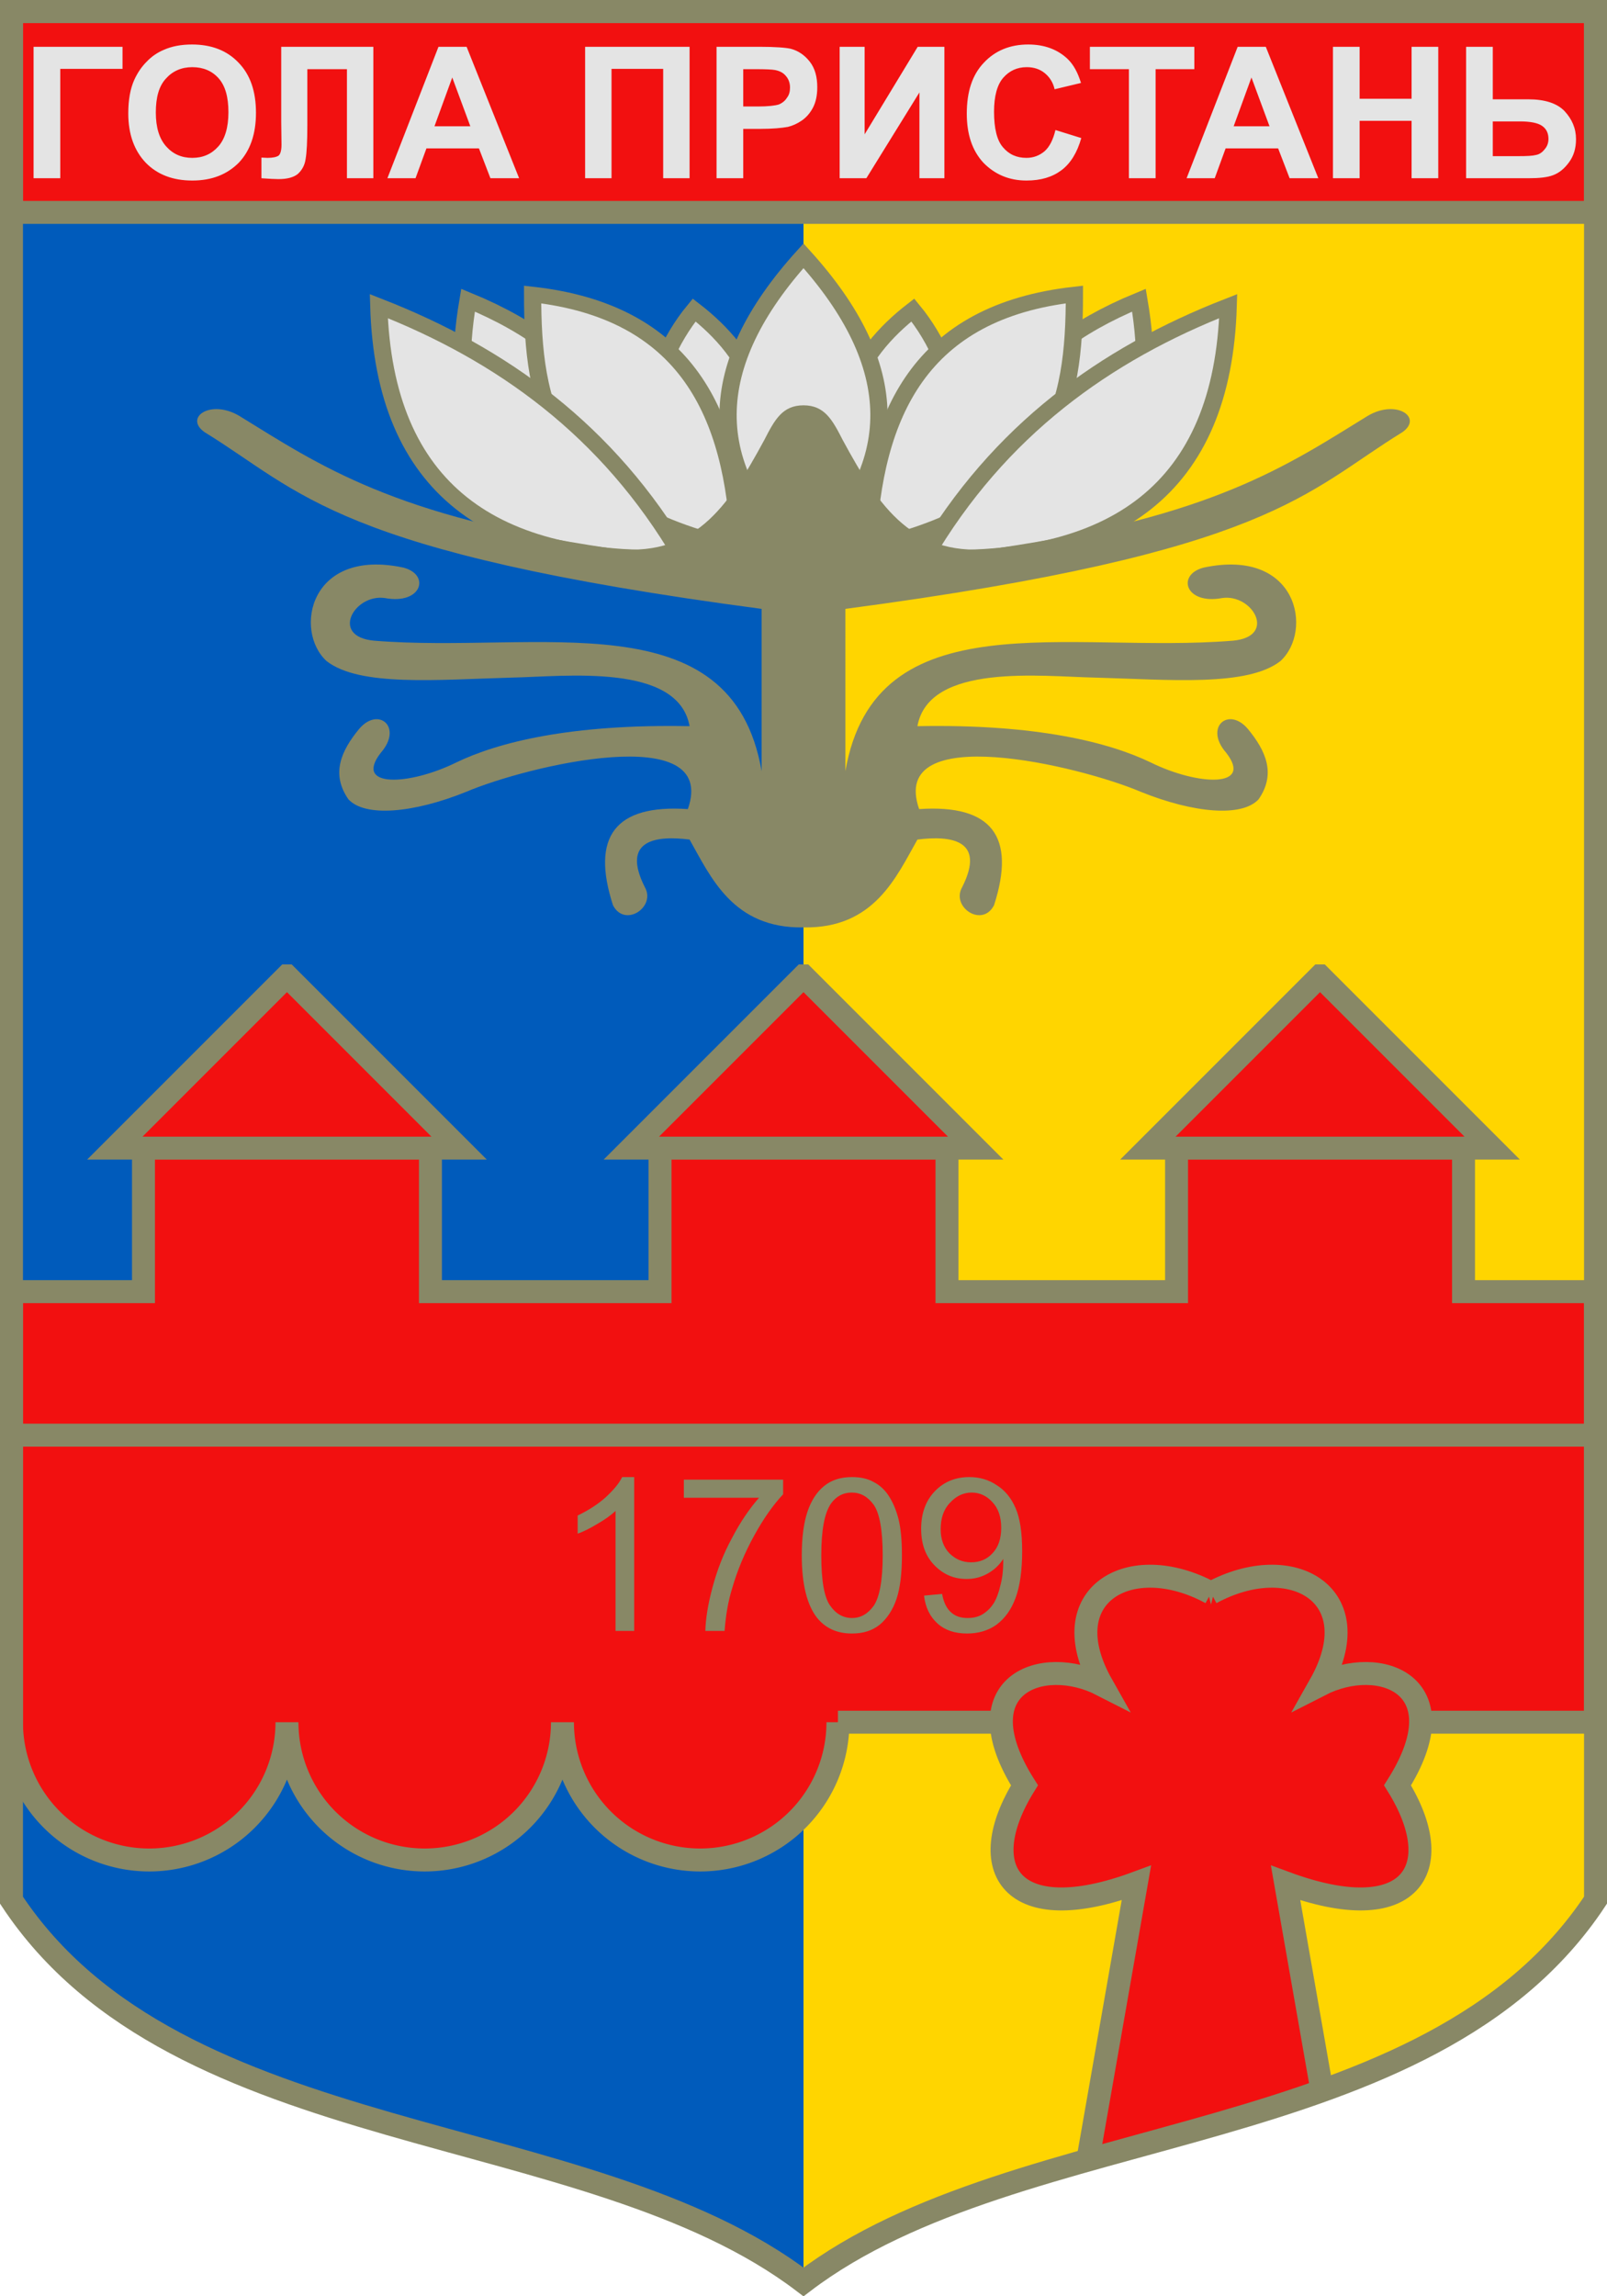 <?xml version="1.0" encoding="UTF-8" standalone="no"?>
<svg version="1.1" width="560" height="800" 
	xmlns="http://www.w3.org/2000/svg" 
	xmlns:xlink="http://www.w3.org/1999/xlink">

<!--shield-->
<path fill="#005bbb" d="m 4,4 v 658 c 58,87.8 200.6,75.6 276,133 v -791 h -276 z"/>
<path fill="#ffd500" d="m 556,4 v 658 c -58,87.8 -200.6,75.6 -276,133 v -791 h 276 z"/>
<clipPath id="shield_clip">
  <path id="shield_clip_path" style="fill:none;stroke:#886;stroke-width:8px" d="m 4,4 
	v 658 c 58,87.8 200.6,75.6 276,133 c 75.4,-57.4 218,-45.2 276,-133 v -658 h -552 z"/>
</clipPath>


<!--red band with text-->
<rect style="fill:#f21010;stroke:#886;stroke-width:8px" x="4" y="4" width="552" height="70"/>
<path fill="#e4e4e4" transform="translate(0,4)" d="
  M 66.9 11.5 C 63.2 11.5 59.9 12.1 57 13.4 C 54.9 14.3 52.9 15.6 51.1 17.5 C 49.3 19.3 47.9 21.4 46.8 23.8 
	C 45.4 26.9 44.7 30.8 44.7 35.5 C 44.7 42.8 46.8 48.5 50.8 52.7 C 54.8 56.8 60.2 58.9 67 58.9 C 73.8 
	58.9 79.1 56.8 83.2 52.7 C 87.2 48.5 89.2 42.7 89.2 35.3 C 89.2 27.8 87.2 22 83.1 17.8 C 79.1 13.6 73.7 11.5 66.9 11.5 z 
  M 358.3 11.5 C 351.9 11.5 346.7 13.7 342.8 17.9 C 338.8 22.1 336.9 28 336.9 35.6 C 336.9 42.8 338.8 48.5 342.7 52.7 
	C 346.7 56.8 351.7 58.9 357.7 58.9 C 362.7 58.9 366.7 57.7 369.9 55.3 C 373.1 52.9 375.4 49.1 376.8 44.1 
	L 367.8 41.3 C 367 44.6 365.8 47.1 364 48.7 C 362.2 50.2 360.1 51 357.7 51 C 354.3 51 351.6 49.8 349.5 47.3 
	C 347.4 44.9 346.4 40.7 346.4 34.9 C 346.4 29.5 347.5 25.5 349.6 23.1 C 351.7 20.7 354.4 19.4 357.8 19.4 
	C 360.3 19.4 362.4 20.1 364.1 21.5 C 365.8 22.9 367 24.8 367.5 27.1 L 376.7 24.9 C 375.6 21.3 374.1 18.5 372 16.5 
	C 368.5 13.2 363.9 11.5 358.3 11.5 z 
  M 11.7 12.3 L 11.7 58.1 L 21 58.1 L 21 20 L 42.7 20 L 42.7 12.3 L 11.7 12.3 z 
  M 98 12.3 L 98 38.5 L 98.1 46.4 C 98.1 48.4 97.7 49.7 97.1 50.2 C 96.4 50.7 95.1 51 93.2 51 L 91.1 50.9 L 91.1 58.1 
	C 93.9 58.3 95.9 58.4 97 58.4 C 100.1 58.4 102.3 57.8 103.8 56.6 C 105.2 55.3 106.2 53.6 106.5 51.4 
	C 106.9 49.2 107.1 45.2 107.1 39.6 L 107.1 20.1 L 120.9 20.1 L 120.9 58.1 L 130.1 58.1 L 130.1 12.3 L 98 12.3 z 
  M 152.8 12.3 L 135 58.1 L 144.8 58.1 L 148.6 47.7 L 166.9 47.7 L 170.9 58.1 L 180.9 58.1 L 162.6 12.3 L 152.8 12.3 z 
  M 203.9 12.3 L 203.9 58.1 L 213.1 58.1 L 213.1 20 L 231.1 20 L 231.1 58.1 L 240.3 58.1 L 240.3 12.3 L 203.9 12.3 z 
  M 249.7 12.3 L 249.7 58.1 L 259 58.1 L 259 40.9 L 265 40.9 C 269.2 40.9 272.4 40.6 274.6 40.2 C 276.2 39.8 277.8 39.1 279.4 38 
	C 281 36.9 282.3 35.4 283.3 33.5 C 284.3 31.6 284.8 29.2 284.8 26.4 C 284.8 22.8 284 19.8 282.2 17.5 
	C 280.4 15.2 278.2 13.7 275.6 13 C 273.9 12.6 270.2 12.3 264.6 12.3 L 249.7 12.3 z 
  M 292.6 12.3 L 292.6 58.1 L 301.9 58.1 L 320.4 28.2 L 320.4 58.1 L 329.1 58.1 L 329.1 12.3 L 319.8 12.3 L 301.3 42.8 L 301.3 12.3 L 292.6 12.3 z 
  M 379.8 12.3 L 379.8 20.1 L 393.4 20.1 L 393.4 58.1 L 402.7 58.1 L 402.7 20.1 L 416.2 20.1 L 416.2 12.3 L 379.8 12.3 z 
  M 431.3 12.3 L 413.5 58.1 L 423.3 58.1 L 427.1 47.7 L 445.4 47.7 L 449.4 58.1 L 459.4 58.1 L 441.1 12.3 L 431.3 12.3 z 
  M 464.5 12.3 L 464.5 58.1 L 473.8 58.1 L 473.8 38.1 L 491.9 38.1 L 491.9 58.1 L 501.2 58.1 
	L 501.2 12.3 L 491.9 12.3 L 491.9 30.4 L 473.8 30.4 L 473.8 12.3 L 464.5 12.3 z 
  M 510.9 12.3 L 510.9 58.1 L 532.6 58.1 C 536.4 58.1 539.3 57.8 541.3 57 C 543.4 56.2 545.2 54.7 546.8 52.5 C 548.4 50.3 549.2 47.7 549.2 44.5 
	C 549.2 40.7 547.8 37.5 545.2 34.7 C 542.6 32 538.4 30.6 532.6 30.6 L 520.2 30.6 L 520.2 12.3 L 510.9 12.3 z 
  M 67 19.4 C 70.8 19.4 73.9 20.7 76.2 23.3 C 78.5 25.9 79.6 29.8 79.6 35.1 C 79.6 40.4 78.4 44.4 76.1 47 C 73.7 49.7 70.7 51 67 51 
	C 63.3 51 60.3 49.7 57.9 47 C 55.5 44.3 54.3 40.4 54.3 35.2 C 54.3 29.9 55.4 26 57.8 23.4 C 60.1 20.8 63.2 19.4 67 19.4 z 
  M 259 20.1 L 263.5 20.1 C 266.8 20.1 269 20.2 270.1 20.4 C 271.6 20.7 272.9 21.3 273.8 22.4 C 274.8 23.5 275.3 24.9 275.3 26.5 
	C 275.3 27.9 275 29.1 274.2 30.1 C 273.6 31.1 272.6 31.9 271.4 32.4 C 270.1 32.8 267.7 33.1 264.1 33.1 L 259 33.1 L 259 20.1 z 
  M 157.6 23 L 163.9 40 L 151.4 40 L 157.6 23 z 
  M 436.1 23 L 442.4 40 L 429.9 40 L 436.1 23 z 
  M 520.2 38.3 L 529.6 38.3 C 533.2 
	38.3 535.8 38.8 537.3 39.8 C 538.8 40.8 539.6 42.3 539.6 44.4 C 539.6 45.9 539.1 47.1 538.2 48.1 C 537.4 
	49.1 536.4 49.8 535.2 50 C 534.1 50.3 532.1 50.4 529.2 50.4 L 520.2 50.4 L 520.2 38.3 z"/>


<!--flower-->
<g transform="scale(1,0.9) translate(-170,-70)">
  <g id="left_petals" style="fill:#e4e4e4;stroke:#886;stroke-width:6px">
    <path d="m 333.1,186.2 c 45.5,20.8 59.3,53.6 57.5,92.2 -57.1,-14.3 -63.9,-50.4 -57.5,-92.2 z"/>
    <path d="m 411.9,190 c 18.7,16.1 37.5,45 10.5,90.9 -38.4,-25.2 -26.9,-68.8 -10.5,-90.9 z"/>
    <path d="m 355.6,184 c 53.5,6.7 70.1,45.9 72.1,98.2 -66,-16.3 -72.1,-56.1 -72.1,-98.2 z"/>
    <path d="m 302,188.5 c 1.9,70.7 39.6,100.3 105.8,97.2 c -25.9,-49.1 -62.9,-78.6 -105.8,-97.2 z"/>
  </g>
  <use xlink:href="#left_petals" transform="scale(-1,1) translate(-900,0)"/>
  <path style="fill:#e4e4e4;stroke:#886;stroke-width:6px" d="m 450,169 
	c -34.5,42.3 -35.6,81.7 0,118 c 35.6,-36.3 34.5,-75.7 0,-118 z"/>


  <path id="stem" fill="#886" d="m 450,429 
	c -24.6,0.5 -32.3,-19.5 -39.7,-34 	c -11.4,-1.6 -24,-0.1 -15.6,18.4 	c 4,7.7 -7,15.9 -11.1,7 
	c -7.7,-26.5 0.7,-39.1 26.1,-37.2 	c 10.9,-34.6 -56.1,-16.7 -77.2,-6.7 	c -18.5,8.3 -35.3,9.9 -41.1,2.9 
	c -6.1,-9.8 -2.6,-18.7 3.8,-27.3 	c 6.7,-8.7 15.3,-0.6 7.5,9.3 		c -9.6,13.7 9.9,12.7 26.2,3.8 
	c 14.5,-7.8 39.8,-15 81.4,-14.1 	c -4,-24.6 -43.4,-19.2 -62,-18.8 	c -25.8,0.8 -53,3.6 -64.5,-6.4 
	c -11.5,-11.7 -6,-43.9 26.7,-36.2 	c 9.6,2.7 6.5,14.5 -6.4,11.8 		c -10.6,-1.7 -19.2,14.9 -3.8,16.5 
	c 57.1,5.2 124.7,-16.4 135.1,50.5 	V 305.7 				C 286.6,283.8 275.2,260.4 241.3,237.3 
	c -7.3,-5.7 2.1,-12.9 12.1,-6.3 	c 28.2,19.3 53.7,38.9 129,51.2 		c 29.3,4.3 41.2,-15.8 53.9,-41.8 
	c 3.6,-7.8 6.3,-13.5 13.7,-13.5 	z"/>
  <use xlink:href="#stem" transform="scale(-1,1) translate(-900,0)"/>
</g>


<!--castle-->
<path style="fill:#f21010;stroke:#886;stroke-width:8px" d="
	M 4,450 h 46 v -50 h 100 v 50 h 80 v -50 h 100 v 50 h 80 v -50 h 100 v 50 h 46 v 50 h -552 v -50 z 
	M 4,500 h 552 v 100 h -264 a 48,48,0,0,1,-96,0 a 48,48,0,0,1,-96,0 a 48,48,0,0,1,-96,0 v -100 z 
	M 280,340 l -60,60 h 120 l -60,-60 z 
	M 100,340 l -60,60 h 120 l -60,-60 z 
	M 460,340 l -60,60 h 120 l -60,-60 z"/>


<!--1709-->
<path fill="#886" d="
  M 216.8 514.6 C 215.7 516.9 213.7 519.2 211 521.7 C 208.2 524.2 205 526.2 201.3 528 L 201.3 534.3 C 203.4 533.6 205.7 532.4 208.2 530.9 
	C 210.8 529.4 212.9 527.9 214.5 526.4 L 214.5 568.2 L 221 568.2 L 221 514.6 L 216.8 514.6 z 
  M 296.9 514.6 C 293 514.6 289.8 515.6 287.2 517.7 C 284.6 519.8 282.7 522.8 281.4 526.6 C 280.1 530.5 279.4 535.5 279.4 541.9 
	C 279.4 551.9 281.2 559.1 284.7 563.6 C 287.7 567.3 291.7 569.1 296.9 569.1 C 300.8 569.1 304 568.1 306.6 566 
	C 309.1 563.9 311.1 560.9 312.4 557.1 C 313.7 553.2 314.3 548.1 314.3 541.9 C 314.3 536.6 313.9 532.4 313.1 529.2 
	C 312.3 526.1 311.2 523.5 309.8 521.3 C 308.4 519.1 306.6 517.4 304.4 516.3 C 302.3 515.1 299.7 514.6 296.9 514.6 z 
  M 337.8 514.6 C 333 514.6 329 516.2 325.8 519.5 C 322.6 522.8 
	321 527.2 321 532.6 C 321 537.9 322.5 542.1 325.6 545.3 C 328.7 548.5 332.4 550.1 336.8 550.1 C 339.5 
	550.1 341.9 549.5 344.2 548.2 C 346.5 546.9 348.3 545.2 349.6 543.1 C 349.6 543.6 349.6 544.1 349.6 544.4 
	C 349.6 547.1 349.3 549.8 348.6 552.4 C 348 555 347.2 557.1 346.2 558.7 C 345.2 560.2 344 561.4 342.4 562.4 
	C 340.9 563.3 339.2 563.7 337.2 563.7 C 334.8 563.7 332.9 563.1 331.4 561.7 C 329.9 560.4 328.8 558.2 328.3 555.3 
	L 322 555.9 C 322.5 560.1 324.1 563.3 326.8 565.7 C 329.4 568 332.8 569.1 337 569.1 C 340.9 569.1 344.4 
	568.1 347.3 566 C 350.2 563.8 352.4 560.8 353.9 556.7 C 355.4 552.7 356.2 547.2 356.2 540.4 C 356.2 533.8 
	355.4 528.8 353.9 525.4 C 352.4 521.9 350.2 519.2 347.3 517.4 C 344.5 515.5 341.3 514.6 337.8 514.6 z 
  M 238.3 515.5 L 238.3 521.8 L 264.5 521.8 C 261.2 525.6 258 530.2 255.1 535.8 C 252.1 541.3 249.9 547 248.3 553 
	C 246.7 558.9 245.9 564 245.8 568.2 L 252.5 568.2 C 252.9 562.9 253.7 558 255.1 553.5 C 256.9 547.2 259.5 
	541 262.8 535 C 266.1 529 269.5 524.2 272.9 520.6 L 272.9 515.5 L 238.3 515.5 z 
  M 296.8 520 C 299.9 520 302.4 521.4 304.5 524.3 C 306.5 527.2 307.6 533.1 307.6 541.9 C 307.6 550.6 306.5 556.4 304.5 559.4 
	C 302.4 562.3 299.9 563.7 296.9 563.7 C 293.9 563.7 291.3 562.3 289.3 559.4 C 287.2 556.5 286.2 550.6 286.2 541.9 
	C 286.2 533.1 287.3 527.1 289.6 523.8 C 291.4 521.3 293.8 520 296.8 520 z 
  M 338.6 520 C 341.4 520 343.8 521.1 345.8 523.3 C 347.9 525.5 348.9 528.5 348.9 532.3 C 348.9 536 347.9 539 345.9 541.1 C 344 543.2 
	341.5 544.3 338.4 544.3 C 335.4 544.3 332.9 543.2 330.8 541.1 C 328.8 539 327.8 536.2 327.8 532.8 
	C 327.8 529 328.8 525.9 331 523.6 C 333.2 521.2 335.7 520 338.6 520 z"/>


<!--cross-->
<path clip-path="url(#shield_clip)" style="fill:#f21010;stroke:#886;stroke-width:8px" d="m 422,555 
	c 28.2,-15.3 55.7,0.7 38,32 	c 20.9,-10.7 49.1,0 27,35 	c 18.1,29.1 4.6,50.1 -39,34 
	l 17,97 h -86 l 17,-97 
	c -43.6,16.1 -57.1,-4.9 -39,-34 c -22.1,-35 6.1,-45.7 27,-35 	c -17.7,-31.3 9.8,-47.3 38,-32 z"/>
<use xlink:href="#shield_clip_path"/>

</svg>